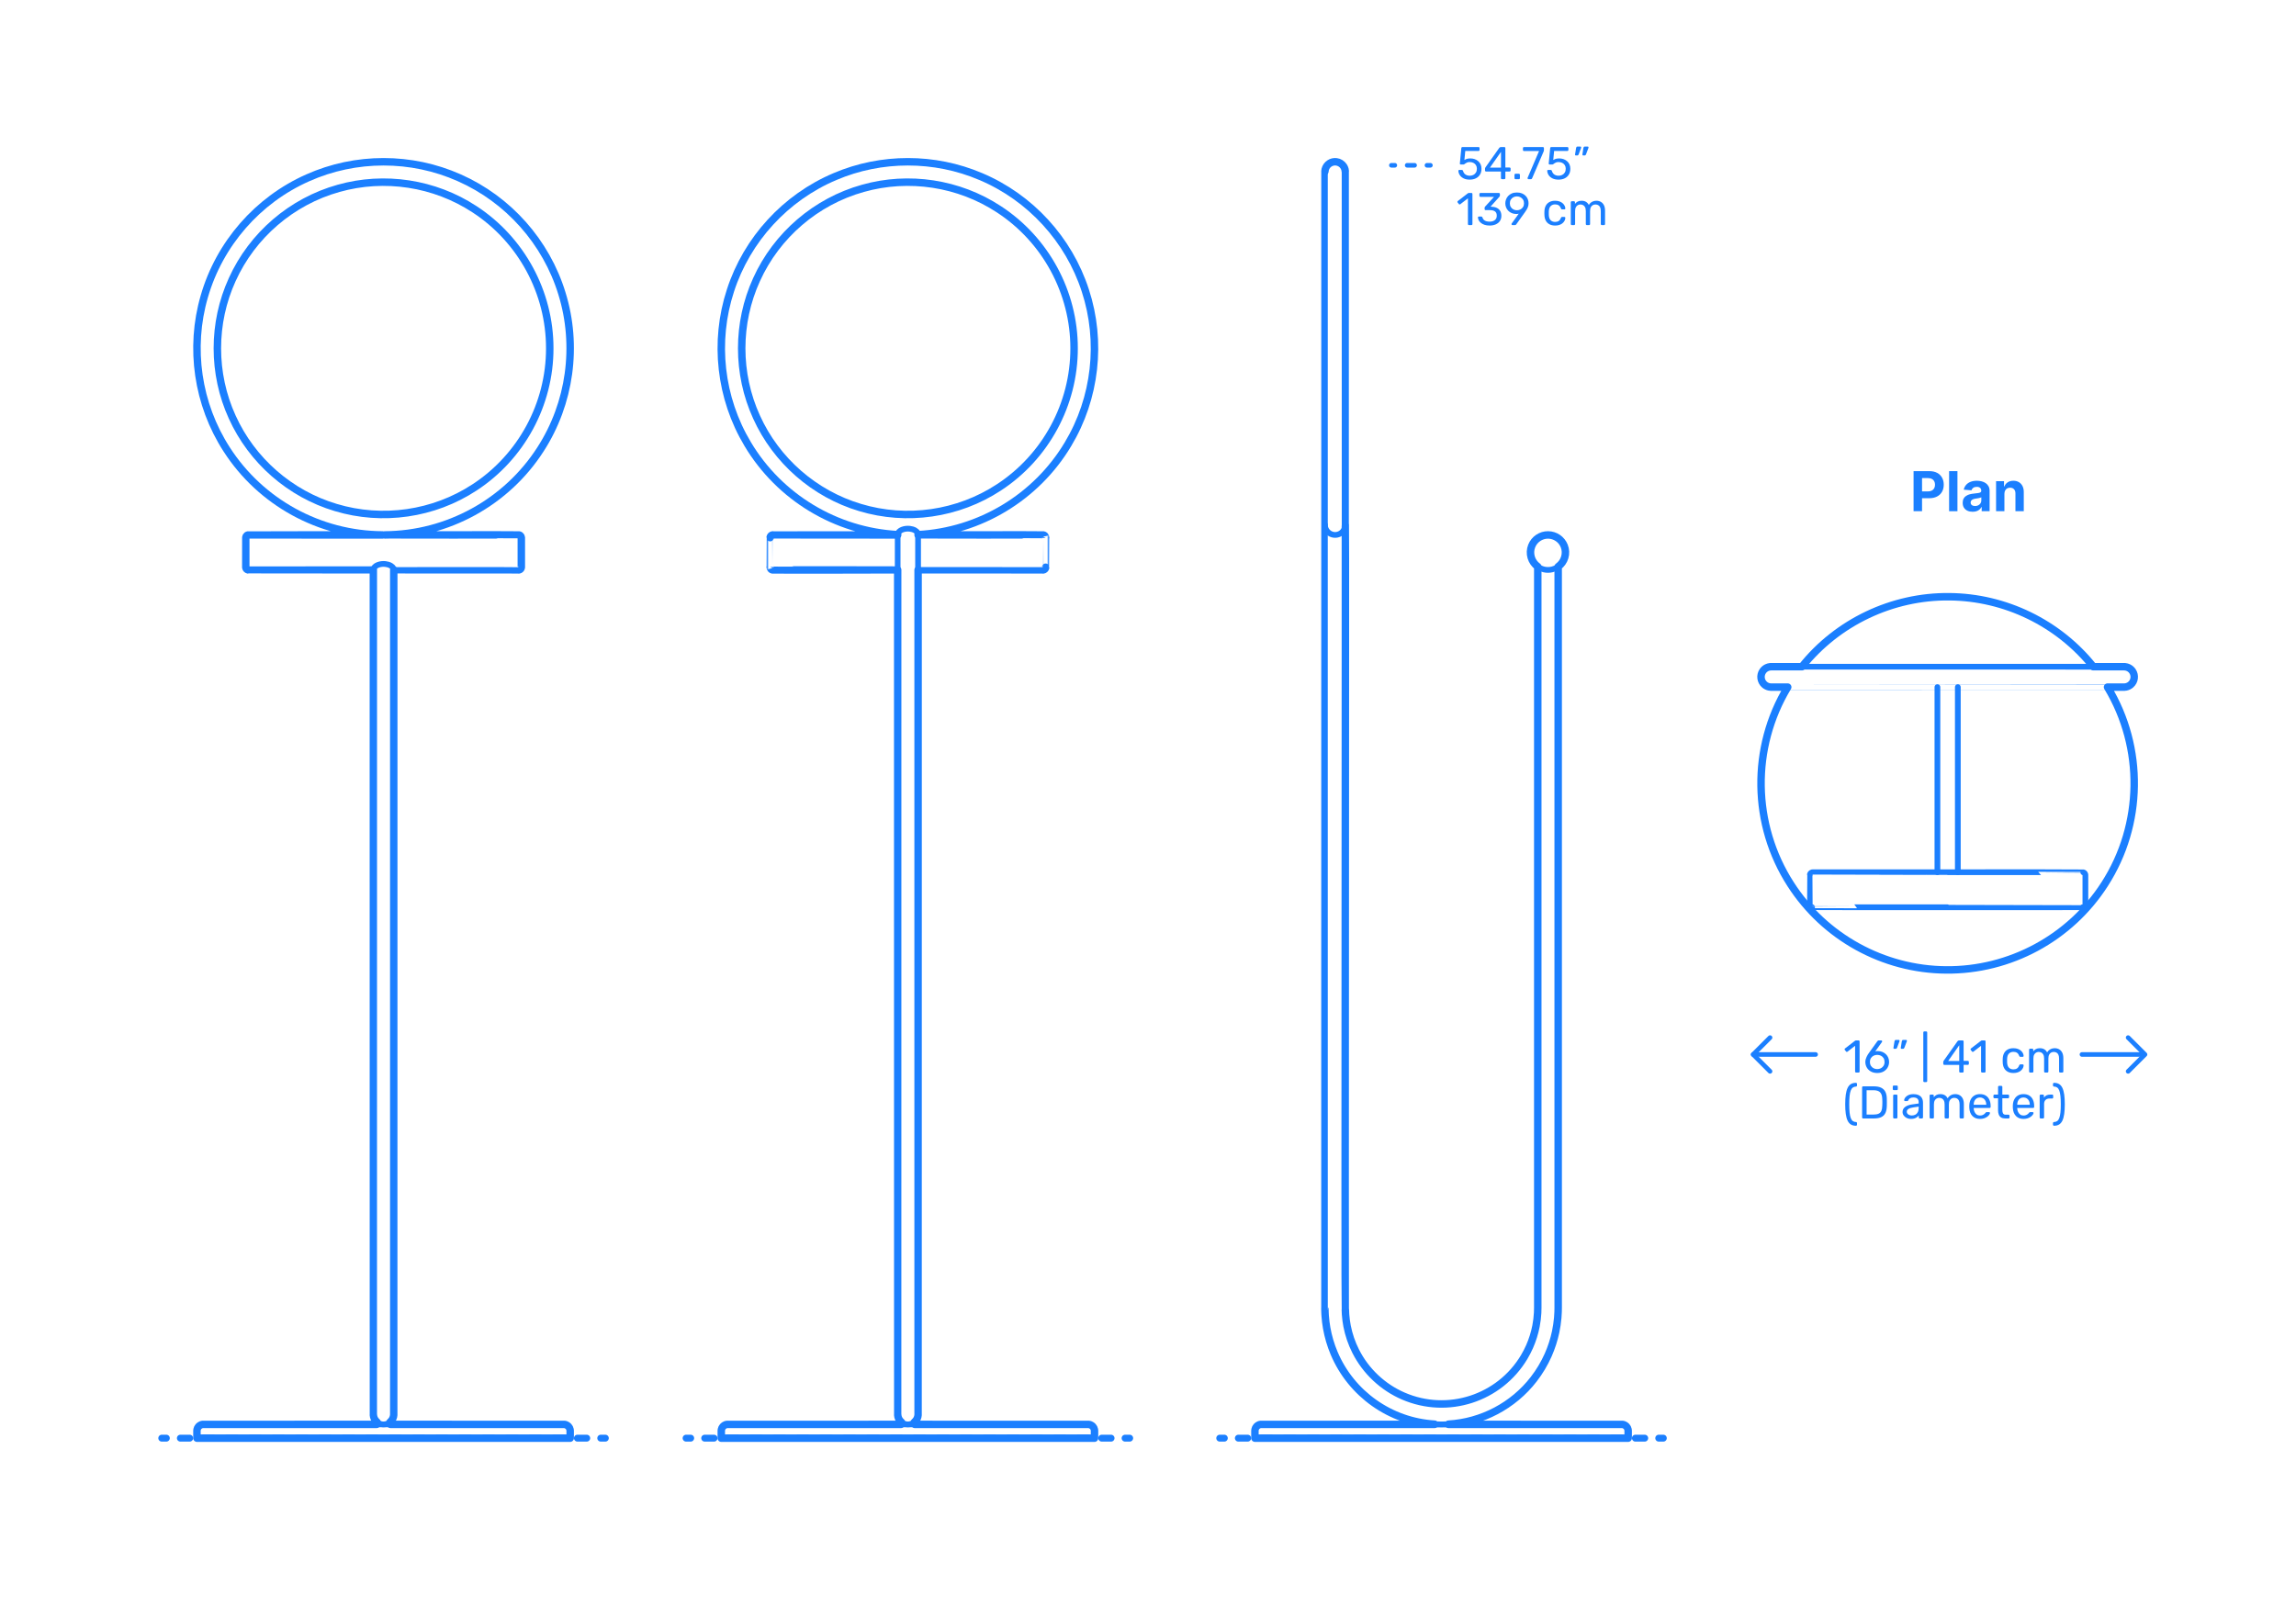 <?xml version="1.0" encoding="UTF-8"?>
<svg xmlns="http://www.w3.org/2000/svg" width="1000" height="700" version="1.1" viewBox="0 0 1000 700">
  <!-- Generator: Adobe Illustrator 29.8.1, SVG Export Plug-In . SVG Version: 2.1.1 Build 2)  -->
  <g id="FILL-BACKGROUND">
    <rect width="1000" height="700" fill="#fff"/>
  </g>
  <g id="N-DIMENSIONS">
    <g>
      <g>
        <g id="MTEXT">
          <g>
            <path d="M640.123,78.249c-1.053,0-1.943-.184-2.67-.55s-1.279-.843-1.66-1.43c-.379-.587-.582-1.207-.609-1.86-.014-.12.02-.213.1-.28.08-.066.181-.1.301-.1h1.08c.119,0,.227.027.32.08.092.053.166.167.219.34.134.494.351.897.65,1.21.3.313.646.54,1.039.68.394.14.804.21,1.23.21.573,0,1.097-.117,1.57-.35.473-.233.85-.58,1.13-1.04s.42-1.017.42-1.67c0-.6-.137-1.117-.41-1.55s-.646-.767-1.12-1c-.473-.233-1.003-.35-1.59-.35-.439,0-.8.053-1.08.16-.279.106-.517.233-.71.38-.193.147-.366.273-.52.38-.153.107-.323.16-.51.16h-1.04c-.12,0-.227-.043-.32-.13-.094-.087-.133-.19-.119-.31l.64-6.68c.013-.16.063-.283.149-.37.087-.086.203-.13.351-.13h6.979c.133,0,.243.043.33.13.086.087.13.197.13.33v.78c0,.146-.044.26-.13.34-.087.08-.197.12-.33.12h-5.76l-.38,3.94c.187-.12.485-.263.899-.43.413-.167.98-.25,1.7-.25.653,0,1.271.1,1.851.3.579.2,1.096.494,1.549.88s.807.857,1.061,1.41c.253.554.38,1.19.38,1.91,0,1.014-.224,1.874-.67,2.58-.446.707-1.054,1.243-1.819,1.61-.768.367-1.645.55-2.631.55Z" fill="#1b7fff"/>
            <path d="M654.184,78.049c-.134,0-.244-.043-.33-.13-.088-.087-.131-.197-.131-.33v-2.88h-6.479c-.134,0-.243-.043-.33-.13-.087-.086-.13-.196-.13-.33v-.8c0-.053.017-.136.05-.25.033-.113.09-.23.17-.35l6-8.46c.16-.227.407-.34.74-.34h1.44c.133,0,.242.043.33.13.086.087.129.197.129.33v8.46h1.801c.146,0,.263.043.35.13.087.087.13.197.13.33v.82c0,.133-.043.243-.13.33-.087.087-.197.13-.33.13h-1.82v2.88c0,.133-.043.243-.129.33-.088.087-.197.13-.33.13h-1ZM648.923,73.009h4.82v-6.86l-4.82,6.86Z" fill="#1b7fff"/>
            <path d="M660.082,78.049c-.133,0-.242-.043-.329-.13s-.13-.197-.13-.33v-1.44c0-.133.043-.243.13-.33.087-.086.196-.13.329-.13h1.441c.133,0,.242.043.329.13.087.087.13.197.13.33v1.44c0,.133-.043.243-.13.33s-.196.13-.329.13h-1.441Z" fill="#1b7fff"/>
            <path d="M665.703,78.049c-.121,0-.217-.043-.291-.13-.072-.087-.109-.19-.109-.31,0-.04.014-.1.04-.18l4.979-11.64h-6.56c-.134,0-.243-.043-.33-.13-.087-.086-.13-.196-.13-.33v-.8c0-.146.043-.263.13-.35.087-.086.196-.13.33-.13h8.2c.146,0,.263.043.35.13.087.087.131.204.131.35v.74c0,.173-.014.313-.041.42-.026.107-.066.227-.119.36l-4.94,11.5c-.04.107-.104.217-.19.33-.086.113-.209.17-.369.17h-1.08Z" fill="#1b7fff"/>
            <path d="M678.822,78.249c-1.053,0-1.943-.184-2.67-.55s-1.279-.843-1.66-1.43c-.38-.587-.583-1.207-.609-1.86-.014-.12.02-.213.1-.28.08-.066.18-.1.3-.1h1.08c.12,0,.227.027.32.08.093.053.167.167.22.34.133.494.35.897.65,1.21.3.313.646.54,1.039.68.394.14.804.21,1.23.21.573,0,1.097-.117,1.57-.35.473-.233.85-.58,1.13-1.04s.42-1.017.42-1.67c0-.6-.137-1.117-.41-1.55s-.646-.767-1.12-1c-.473-.233-1.003-.35-1.59-.35-.439,0-.8.053-1.08.16-.279.106-.517.233-.71.38-.193.147-.366.273-.521.38-.152.107-.322.16-.51.16h-1.039c-.121,0-.228-.043-.32-.13-.094-.087-.134-.19-.12-.31l.64-6.68c.014-.16.063-.283.15-.37.086-.086.203-.13.35-.13h6.98c.133,0,.243.043.33.13.086.087.13.197.13.33v.78c0,.146-.044.26-.13.34-.087.08-.197.12-.33.12h-5.76l-.381,3.94c.188-.12.486-.263.9-.43.413-.167.98-.25,1.7-.25.653,0,1.271.1,1.851.3.579.2,1.096.494,1.549.88s.807.857,1.061,1.41c.253.554.38,1.19.38,1.91,0,1.014-.224,1.874-.67,2.58-.446.707-1.054,1.243-1.819,1.61-.768.367-1.645.55-2.631.55Z" fill="#1b7fff"/>
            <path d="M686.322,67.709c-.107,0-.189-.04-.25-.12s-.084-.18-.07-.3l.461-2.86c.025-.16.082-.296.169-.41s.216-.17.39-.17h1.34c.094,0,.17.037.23.11s.09.15.09.23c0,.107-.027.213-.08.32l-1.039,2.74c-.055.133-.124.243-.211.33-.086.087-.217.13-.39.13h-.64ZM689.521,67.709c-.119,0-.207-.04-.26-.12s-.073-.18-.061-.3l.44-2.86c.026-.16.083-.296.171-.41.086-.113.223-.17.409-.17h1.32c.106,0,.19.037.25.11s.09.15.09.23c0,.107-.026.213-.08.32l-1.04,2.74c-.053.133-.123.243-.21.33-.087.087-.217.13-.39.13h-.641Z" fill="#1b7fff"/>
            <path d="M639.803,98.048c-.133,0-.243-.043-.33-.13-.086-.087-.129-.197-.129-.33v-11.2l-3.32,2.56c-.106.08-.22.114-.34.1-.12-.013-.22-.073-.3-.18l-.521-.66c-.08-.12-.109-.24-.09-.36.02-.12.084-.22.19-.3l4.359-3.36c.093-.067.181-.107.26-.12.08-.013.167-.02.261-.02h1.02c.133,0,.24.043.32.13.08.087.119.197.119.33v13.08c0,.133-.039.243-.119.33s-.188.13-.32.13h-1.061Z" fill="#1b7fff"/>
            <path d="M648.803,98.249c-.84,0-1.572-.104-2.199-.31s-1.154-.483-1.58-.83c-.428-.347-.75-.727-.971-1.14-.219-.413-.336-.84-.35-1.28,0-.12.04-.213.12-.28.08-.066.181-.1.3-.1h.98c.119,0,.227.027.32.08.093.054.172.167.239.34.134.48.363.853.69,1.12.326.267.707.45,1.14.55s.87.15,1.31.15c.92,0,1.667-.22,2.24-.66s.86-1.086.86-1.94c0-.867-.261-1.486-.78-1.86-.52-.373-1.24-.56-2.16-.56h-1.899c-.134,0-.243-.04-.33-.12s-.13-.193-.13-.34v-.54c0-.12.023-.223.07-.31.046-.086.096-.163.149-.23l3.88-4.24h-5.9c-.133,0-.242-.04-.33-.12-.086-.08-.129-.193-.129-.34v-.76c0-.146.043-.263.129-.35.088-.086.197-.13.33-.13h7.98c.146,0,.264.043.35.13.087.087.131.204.131.35v.72c0,.093-.023.177-.07.25s-.098.143-.15.21l-3.859,4.3.32.02c.879.027,1.649.187,2.31.48.659.293,1.173.73,1.54,1.31.366.58.55,1.31.55,2.19,0,.894-.22,1.657-.66,2.29s-1.047,1.117-1.819,1.45c-.773.333-1.647.5-2.621.5Z" fill="#1b7fff"/>
            <path d="M658.723,98.048c-.119,0-.217-.043-.289-.13-.074-.087-.11-.19-.11-.31,0-.066.011-.12.03-.16s.036-.073.05-.1l3.06-4.26c-.333.08-.693.12-1.08.12-.746-.013-1.413-.146-2-.4-.586-.253-1.086-.596-1.5-1.03-.413-.433-.727-.923-.939-1.47-.213-.546-.32-1.12-.32-1.72,0-.586.104-1.16.311-1.72.206-.56.52-1.066.939-1.52.42-.453.943-.816,1.57-1.09.627-.272,1.367-.41,2.22-.41.841,0,1.577.13,2.21.39.633.26,1.167.613,1.6,1.06.434.447.754.95.961,1.51.206.56.31,1.14.31,1.74,0,.547-.08,1.047-.239,1.5-.16.454-.351.86-.57,1.22-.221.36-.438.693-.65,1l-3.84,5.38c-.054.067-.127.15-.221.25-.093.1-.232.15-.42.15h-1.08ZM660.663,91.588c.56,0,1.077-.123,1.55-.37.474-.247.851-.593,1.131-1.04.279-.446.42-.983.42-1.61s-.141-1.163-.42-1.61c-.28-.447-.657-.793-1.131-1.04-.473-.247-.99-.37-1.55-.37-.547,0-1.054.124-1.521.37s-.84.593-1.119,1.04c-.28.447-.42.983-.42,1.61s.14,1.164.42,1.61c.279.447.652.793,1.119,1.04.467.247.974.37,1.521.37Z" fill="#1b7fff"/>
            <path d="M677.303,98.249c-.947,0-1.764-.184-2.45-.55s-1.217-.893-1.59-1.58c-.374-.687-.573-1.51-.601-2.47-.014-.2-.02-.467-.02-.8s.006-.6.02-.8c.027-.96.227-1.783.601-2.47.373-.687.903-1.213,1.59-1.58s1.503-.55,2.45-.55c.773,0,1.437.107,1.99.32.553.213,1.01.487,1.369.82.36.333.631.693.811,1.08s.276.753.29,1.1c.013.133-.026.24-.12.32s-.207.12-.34.12h-.96c-.134,0-.233-.03-.3-.09-.067-.06-.134-.163-.2-.31-.24-.653-.567-1.113-.979-1.38-.414-.267-.928-.4-1.541-.4-.8,0-1.449.247-1.949.74s-.771,1.287-.811,2.38c-.014.48-.014.947,0,1.4.04,1.107.311,1.903.811,2.39s1.149.73,1.949.73c.613,0,1.127-.133,1.541-.4.412-.267.739-.727.979-1.38.066-.146.133-.25.2-.31.066-.06.166-.09.3-.09h.96c.133,0,.246.04.34.12s.133.187.12.32c-.014.28-.073.567-.181.86-.106.293-.276.59-.51.89-.232.3-.523.567-.869.8-.348.233-.764.42-1.25.56-.487.14-1.037.21-1.65.21Z" fill="#1b7fff"/>
            <path d="M684.603,98.048c-.134,0-.243-.043-.33-.13s-.13-.197-.13-.33v-9.48c0-.133.043-.243.13-.33.087-.086.196-.13.33-.13h.899c.134,0,.244.043.33.13.087.087.131.197.131.33v.7c.307-.413.692-.743,1.159-.99.467-.247,1.026-.37,1.681-.37,1.506-.013,2.572.6,3.199,1.84.307-.56.754-1.007,1.34-1.34.587-.333,1.254-.5,2-.5.693,0,1.323.16,1.891.48.566.32,1.013.804,1.34,1.45.326.647.49,1.457.49,2.43v5.78c0,.133-.044.243-.131.33-.086.087-.196.13-.33.13h-.939c-.133,0-.244-.043-.33-.13-.087-.087-.13-.197-.13-.33v-5.6c0-.747-.106-1.333-.319-1.76-.215-.427-.5-.727-.861-.9-.359-.173-.753-.26-1.18-.26-.347,0-.699.087-1.06.26-.36.174-.657.474-.89.9-.234.427-.351,1.013-.351,1.76v5.6c0,.133-.044.243-.13.33-.087.087-.197.13-.33.13h-.939c-.134,0-.244-.043-.33-.13-.088-.087-.131-.197-.131-.33v-5.6c0-.747-.113-1.333-.34-1.76s-.52-.727-.88-.9c-.36-.173-.739-.26-1.14-.26-.348,0-.7.087-1.061.26-.359.174-.656.474-.889.9-.234.427-.351,1.007-.351,1.74v5.62c0,.133-.044.243-.13.33-.087.087-.197.13-.33.13h-.96Z" fill="#1b7fff"/>
          </g>
        </g>
        <g>
          <line x1="623" y1="72" x2="621.5" y2="72" fill="none" stroke="#1b7fff" stroke-linecap="round" stroke-linejoin="round" stroke-width="2"/>
          <line x1="616.115" y1="72" x2="610.192" y2="72" fill="none" stroke="#1b7fff" stroke-dasharray="3.231 5.385" stroke-linecap="round" stroke-linejoin="round" stroke-width="2"/>
          <line x1="607.5" y1="72" x2="606" y2="72" fill="none" stroke="#1b7fff" stroke-linecap="round" stroke-linejoin="round" stroke-width="2"/>
        </g>
      </g>
      <g id="MTEXT1" data-name="MTEXT">
        <g>
          <path d="M833.438,222.678v-17.455h6.887c1.323,0,2.451.251,3.384.754.932.503,1.643,1.199,2.135,2.088.491.889.737,1.914.737,3.073s-.25,2.182-.75,3.068-1.224,1.577-2.169,2.071c-.946.494-2.09.741-3.431.741h-4.39v-2.958h3.793c.71,0,1.297-.124,1.76-.371s.81-.591,1.04-1.031c.229-.44.345-.947.345-1.521,0-.58-.115-1.087-.345-1.521-.23-.435-.578-.772-1.044-1.014s-1.057-.362-1.773-.362h-2.488v14.438h-3.69Z" fill="#1b7fff"/>
          <path d="M852.547,205.224v17.455h-3.631v-17.455h3.631Z" fill="#1b7fff"/>
          <path d="M859.177,222.925c-.835,0-1.58-.146-2.233-.439s-1.169-.727-1.547-1.304-.566-1.297-.566-2.161c0-.727.134-1.338.4-1.833.268-.494.631-.892,1.091-1.193.461-.301.984-.529,1.572-.682.589-.153,1.206-.261,1.854-.324.761-.08,1.375-.155,1.841-.226.466-.071.804-.177,1.014-.319s.315-.352.315-.631v-.051c0-.54-.169-.958-.507-1.253s-.817-.443-1.437-.443c-.653,0-1.173.144-1.56.431-.386.287-.642.646-.767,1.078l-3.358-.273c.171-.795.506-1.484,1.006-2.067.5-.582,1.146-1.031,1.939-1.347.792-.315,1.711-.473,2.757-.473.728,0,1.425.085,2.092.255.668.17,1.262.435,1.781.793.521.358.931.817,1.231,1.376.302.56.452,1.229.452,2.007v8.83h-3.443v-1.815h-.103c-.21.409-.491.769-.844,1.078-.352.31-.775.551-1.27.725s-1.065.26-1.713.26ZM860.217,220.42c.533,0,1.005-.107,1.414-.32s.73-.501.964-.865c.232-.363.349-.775.349-1.236v-1.389c-.113.074-.269.141-.464.201-.196.06-.417.113-.661.162s-.488.091-.732.128-.466.07-.665.098c-.426.062-.798.162-1.116.298-.318.136-.565.319-.741.549-.177.23-.265.516-.265.857,0,.494.181.871.541,1.129.361.259.819.388,1.377.388Z" fill="#1b7fff"/>
          <path d="M873,215.11v7.568h-3.631v-13.091h3.461v2.31h.153c.289-.761.775-1.365,1.457-1.811.682-.446,1.509-.669,2.48-.669.909,0,1.701.199,2.378.597.676.397,1.201.964,1.576,1.7s.562,1.612.562,2.629v8.335h-3.631v-7.688c.006-.801-.198-1.428-.613-1.879s-.985-.677-1.713-.677c-.489,0-.919.105-1.291.315-.372.21-.662.516-.87.917-.207.4-.313.882-.319,1.444Z" fill="#1b7fff"/>
        </g>
      </g>
      <g>
        <g id="POLYLINE">
          <polyline points="926.886 451.976 934.234 459.324 926.886 466.671" fill="none" stroke="#1b7fff" stroke-linecap="round" stroke-linejoin="round" stroke-width="2"/>
        </g>
        <g id="POLYLINE1" data-name="POLYLINE">
          <polyline points="770.927 451.976 763.579 459.324 770.927 466.671" fill="none" stroke="#1b7fff" stroke-linecap="round" stroke-linejoin="round" stroke-width="2"/>
        </g>
        <g id="MTEXT2" data-name="MTEXT">
          <g>
            <path d="M808.432,467.193c-.134,0-.244-.043-.33-.13-.087-.087-.13-.197-.13-.33v-11.2l-3.319,2.56c-.107.08-.221.114-.341.1-.12-.013-.22-.073-.3-.18l-.52-.66c-.08-.12-.11-.24-.09-.36.02-.12.083-.22.189-.3l4.359-3.36c.094-.067.181-.107.26-.12.08-.013.167-.02.261-.02h1.02c.133,0,.24.043.32.13.08.087.12.197.12.33v13.08c0,.133-.04.243-.12.33s-.188.13-.32.13h-1.06Z" fill="#1b7fff"/>
            <path d="M817.632,467.394c-1.107,0-2.047-.223-2.82-.67-.773-.446-1.363-1.033-1.771-1.76-.406-.727-.609-1.517-.609-2.37,0-.4.05-.783.149-1.15.101-.367.227-.713.381-1.04.152-.327.306-.62.46-.88.152-.26.29-.47.409-.63l3.801-5.3c.066-.066.146-.15.239-.25.094-.1.233-.15.42-.15h1.061c.12,0,.217.043.29.13.073.087.109.19.109.31,0,.054-.007.104-.02.15-.014.047-.033.083-.06.11l-2.921,4.08c.16-.053.344-.09.551-.11.206-.02.402-.03.59-.03.733.013,1.399.147,2,.4.6.253,1.116.597,1.55,1.03.434.434.763.934.99,1.5.227.567.34,1.17.34,1.81,0,.84-.2,1.627-.6,2.36-.4.733-.983,1.327-1.75,1.78-.768.454-1.697.68-2.79.68ZM817.611,465.693c.561,0,1.08-.12,1.561-.36.479-.24.869-.59,1.17-1.05.3-.46.449-1.023.449-1.69,0-.68-.146-1.25-.439-1.71-.294-.46-.684-.807-1.17-1.04-.487-.233-1.01-.35-1.57-.35s-1.08.117-1.56.35c-.48.233-.87.58-1.17,1.04-.301.46-.45,1.03-.45,1.71,0,.667.149,1.23.45,1.69.3.46.689.81,1.17,1.05s1,.36,1.56.36Z" fill="#1b7fff"/>
            <path d="M824.991,456.854c-.107,0-.19-.04-.25-.12-.061-.08-.084-.18-.07-.3l.46-2.86c.026-.16.083-.296.17-.41s.217-.17.391-.17h1.34c.093,0,.17.037.229.11.061.073.09.15.09.23,0,.107-.026.213-.079.32l-1.04,2.74c-.054.133-.124.243-.21.33-.087.087-.218.13-.391.13h-.64ZM828.191,456.854c-.12,0-.207-.04-.261-.12-.053-.08-.073-.18-.06-.3l.439-2.86c.027-.16.084-.296.171-.41.086-.113.223-.17.409-.17h1.32c.106,0,.19.037.25.11.061.073.09.15.09.23,0,.107-.026.213-.08.32l-1.04,2.74c-.053.133-.123.243-.21.33-.087.087-.217.13-.39.13h-.64Z" fill="#1b7fff"/>
            <path d="M838.131,471.354c-.134,0-.243-.043-.33-.13-.087-.086-.13-.197-.13-.33v-21.16c0-.133.043-.243.13-.33.087-.086.196-.13.33-.13h.78c.133,0,.242.043.329.13.087.087.131.197.131.33v21.16c0,.133-.044.243-.131.33-.087.087-.196.13-.329.13h-.78Z" fill="#1b7fff"/>
            <path d="M853.771,467.193c-.134,0-.244-.043-.33-.13-.087-.087-.13-.197-.13-.33v-2.88h-6.48c-.133,0-.243-.043-.33-.13-.087-.086-.13-.196-.13-.33v-.8c0-.053.017-.136.05-.25.033-.113.09-.23.17-.35l6-8.46c.16-.227.407-.34.74-.34h1.44c.133,0,.243.043.329.13.087.087.13.197.13.33v8.46h1.8c.147,0,.264.043.351.13.087.087.13.197.13.33v.82c0,.133-.043.243-.13.33-.087.087-.197.13-.33.13h-1.82v2.88c0,.133-.043.243-.13.33-.086.087-.196.13-.329.13h-1ZM848.51,462.153h4.82v-6.86l-4.82,6.86Z" fill="#1b7fff"/>
            <path d="M863.29,467.193c-.134,0-.244-.043-.33-.13-.087-.087-.13-.197-.13-.33v-11.2l-3.32,2.56c-.106.08-.22.114-.34.1-.12-.013-.22-.073-.3-.18l-.521-.66c-.08-.12-.109-.24-.09-.36.02-.12.083-.22.19-.3l4.359-3.36c.094-.067.181-.107.26-.12.08-.013.167-.02.261-.02h1.02c.133,0,.24.043.32.13.08.087.12.197.12.33v13.08c0,.133-.04.243-.12.33s-.188.13-.32.13h-1.06Z" fill="#1b7fff"/>
            <path d="M876.91,467.394c-.947,0-1.764-.184-2.45-.55-.688-.367-1.217-.893-1.59-1.58-.374-.687-.574-1.51-.601-2.47-.014-.2-.02-.467-.02-.8s.006-.6.02-.8c.026-.96.227-1.783.601-2.47.373-.687.902-1.213,1.59-1.58.687-.367,1.503-.55,2.45-.55.772,0,1.437.107,1.989.32.554.213,1.011.487,1.37.82.36.333.63.693.811,1.08.18.387.276.753.29,1.1.013.133-.027.24-.12.32-.094.08-.207.12-.34.12h-.96c-.134,0-.234-.03-.301-.09s-.133-.163-.199-.31c-.24-.653-.567-1.113-.98-1.38-.413-.267-.927-.4-1.54-.4-.8,0-1.45.247-1.95.74s-.77,1.287-.81,2.38c-.014.48-.014.947,0,1.4.04,1.107.31,1.903.81,2.39s1.15.73,1.95.73c.613,0,1.127-.133,1.54-.4s.74-.727.98-1.38c.066-.146.133-.25.199-.31.066-.06.167-.09.301-.09h.96c.133,0,.246.04.34.12.093.08.133.187.12.32-.014.28-.074.567-.181.86-.106.293-.276.59-.51.89-.233.3-.523.567-.87.8s-.764.42-1.25.56c-.486.14-1.037.21-1.649.21Z" fill="#1b7fff"/>
            <path d="M884.209,467.193c-.133,0-.243-.043-.33-.13s-.13-.197-.13-.33v-9.48c0-.133.043-.243.13-.33.087-.086.197-.13.33-.13h.9c.133,0,.243.043.33.13.086.087.13.197.13.33v.7c.307-.413.693-.743,1.16-.99.467-.247,1.026-.37,1.68-.37,1.507-.013,2.573.6,3.2,1.84.307-.56.753-1.007,1.34-1.34.587-.333,1.253-.5,2-.5.693,0,1.323.16,1.89.48.567.32,1.014.804,1.341,1.45.326.647.489,1.457.489,2.43v5.78c0,.133-.043.243-.13.33s-.196.13-.33.13h-.939c-.134,0-.244-.043-.33-.13-.087-.087-.13-.197-.13-.33v-5.6c0-.747-.107-1.333-.32-1.76-.214-.427-.5-.727-.86-.9-.359-.173-.753-.26-1.18-.26-.347,0-.7.087-1.06.26-.36.174-.657.474-.891.9s-.35,1.013-.35,1.76v5.6c0,.133-.044.243-.13.33-.087.087-.197.13-.33.13h-.94c-.133,0-.243-.043-.33-.13s-.13-.197-.13-.33v-5.6c0-.747-.113-1.333-.34-1.76s-.52-.727-.88-.9c-.36-.173-.74-.26-1.14-.26-.348,0-.7.087-1.061.26-.359.174-.656.474-.89.9s-.351,1.007-.351,1.74v5.62c0,.133-.043.243-.13.33s-.196.13-.33.13h-.96Z" fill="#1b7fff"/>
            <path d="M808.341,490.373c-.866,0-1.6-.184-2.199-.55s-1.08-.93-1.439-1.69c-.36-.76-.624-1.73-.79-2.91-.167-1.18-.25-2.583-.25-4.21s.083-3.03.25-4.21c.166-1.18.43-2.15.79-2.91.359-.76.84-1.32,1.439-1.68s1.333-.54,2.199-.54c.12,0,.227.047.32.14.093.093.14.2.14.32v.7c0,.12-.043.227-.13.319-.087.093-.177.14-.27.14-.561.013-1.03.157-1.41.43-.38.273-.687.71-.92,1.31-.233.6-.399,1.39-.5,2.37-.1.98-.149,2.184-.149,3.61s.05,2.63.149,3.61c.101.98.267,1.773.5,2.38s.54,1.046.92,1.32.85.417,1.41.43c.093,0,.183.046.27.14.087.093.13.2.13.32v.7c0,.12-.047.227-.14.32-.094.093-.2.14-.32.14Z" fill="#1b7fff"/>
            <path d="M811.481,487.193c-.147,0-.261-.043-.341-.13s-.119-.197-.119-.33v-13.06c0-.146.039-.263.119-.35.08-.086.193-.13.341-.13h4.54c1.373,0,2.479.207,3.319.62s1.453,1.023,1.84,1.83.587,1.797.601,2.97c.013.6.02,1.127.02,1.58s-.007.974-.02,1.56c-.027,1.227-.23,2.243-.61,3.05-.38.807-.979,1.407-1.8,1.8s-1.903.59-3.25.59h-4.64ZM812.981,485.493h3.04c.92,0,1.652-.126,2.199-.38.547-.253.943-.66,1.19-1.22.246-.56.376-1.3.39-2.22.026-.4.04-.75.04-1.05v-.9c0-.3-.014-.643-.04-1.03-.026-1.293-.333-2.25-.92-2.87s-1.573-.93-2.96-.93h-2.939v10.6Z" fill="#1b7fff"/>
            <path d="M824.841,474.853c-.133,0-.243-.043-.329-.13-.087-.086-.131-.196-.131-.33v-1.08c0-.133.044-.243.131-.33.086-.086.196-.13.329-.13h1.261c.133,0,.243.043.33.13.086.087.13.196.13.33v1.08c0,.133-.044.243-.13.33-.087.087-.197.13-.33.13h-1.261ZM825.001,487.193c-.133,0-.243-.043-.33-.13s-.13-.197-.13-.33v-9.48c0-.133.043-.243.13-.33.087-.086.197-.13.33-.13h.96c.134,0,.24.043.32.13.08.087.12.197.12.33v9.48c0,.133-.04.243-.12.33s-.187.13-.32.13h-.96Z" fill="#1b7fff"/>
            <path d="M832.28,487.393c-.667,0-1.273-.134-1.819-.4-.547-.267-.987-.626-1.32-1.08s-.5-.967-.5-1.54c0-.92.373-1.653,1.12-2.2.746-.546,1.72-.907,2.92-1.08l2.979-.42v-.58c0-.64-.183-1.14-.55-1.5-.366-.36-.963-.54-1.79-.54-.6,0-1.083.12-1.449.36-.367.24-.624.547-.771.92-.08.2-.22.3-.42.3h-.9c-.146,0-.257-.043-.33-.13-.073-.086-.109-.19-.109-.31,0-.2.076-.447.229-.74.153-.293.391-.58.71-.86.32-.28.73-.517,1.23-.71.5-.193,1.11-.29,1.83-.29.8,0,1.473.104,2.02.31.547.207.977.483,1.29.83s.54.74.681,1.18c.14.44.21.887.21,1.34v6.48c0,.133-.044.243-.131.33-.086.087-.196.13-.329.13h-.921c-.146,0-.26-.043-.34-.13s-.12-.197-.12-.33v-.86c-.173.24-.406.477-.699.71-.294.233-.66.427-1.101.58-.439.153-.979.23-1.62.23ZM832.7,485.893c.547,0,1.047-.117,1.5-.35s.811-.597,1.07-1.09c.26-.493.39-1.113.39-1.86v-.56l-2.319.34c-.947.133-1.66.357-2.141.67-.479.313-.72.71-.72,1.19,0,.374.11.684.33.93s.5.43.84.55.69.18,1.05.18Z" fill="#1b7fff"/>
            <path d="M840.881,487.193c-.134,0-.243-.043-.33-.13s-.13-.197-.13-.33v-9.48c0-.133.043-.243.13-.33.087-.086.196-.13.33-.13h.899c.134,0,.243.043.33.13.087.087.13.197.13.33v.7c.307-.413.693-.743,1.16-.99.467-.247,1.026-.37,1.681-.37,1.506-.013,2.572.6,3.199,1.84.307-.56.754-1.007,1.341-1.34.586-.333,1.253-.5,2-.5.692,0,1.322.16,1.89.48.566.32,1.013.804,1.34,1.45.326.647.489,1.457.489,2.43v5.78c0,.133-.043.243-.13.33s-.196.13-.329.13h-.94c-.133,0-.243-.043-.33-.13s-.13-.197-.13-.33v-5.6c0-.747-.106-1.333-.319-1.76-.214-.427-.5-.727-.86-.9-.36-.173-.754-.26-1.18-.26-.348,0-.7.087-1.061.26-.36.174-.657.474-.89.9-.233.427-.351,1.013-.351,1.76v5.6c0,.133-.043.243-.13.33s-.196.13-.33.13h-.939c-.134,0-.244-.043-.33-.13-.087-.087-.13-.197-.13-.33v-5.6c0-.747-.113-1.333-.34-1.76-.228-.427-.521-.727-.881-.9-.359-.173-.739-.26-1.14-.26-.347,0-.7.087-1.06.26-.36.174-.657.474-.891.9s-.35,1.007-.35,1.74v5.62c0,.133-.044.243-.13.33-.087.087-.197.13-.33.13h-.96Z" fill="#1b7fff"/>
            <path d="M862.34,487.393c-1.373,0-2.467-.423-3.28-1.27s-1.26-2.003-1.34-3.47c-.014-.173-.02-.396-.02-.67s.006-.497.02-.67c.054-.947.273-1.777.66-2.49.387-.713.917-1.263,1.59-1.65.674-.387,1.463-.58,2.37-.58,1.014,0,1.863.213,2.55.64s1.21,1.033,1.57,1.82c.36.787.54,1.707.54,2.76v.34c0,.147-.044.26-.13.34-.087.08-.197.12-.33.12h-6.92v.18c.026.547.146,1.057.359,1.53.214.474.521.857.921,1.15.399.293.88.44,1.439.44.48,0,.88-.073,1.2-.22.32-.146.58-.31.78-.49.199-.18.333-.316.399-.41.12-.173.213-.277.28-.31.066-.033.173-.05.32-.05h.96c.133,0,.243.037.33.11.086.073.123.177.109.31-.014.2-.12.443-.319.73-.2.287-.487.57-.86.85-.373.28-.827.51-1.36.69-.533.18-1.146.27-1.84.27ZM859.62,481.233h5.479v-.06c0-.6-.109-1.133-.33-1.6-.22-.466-.536-.836-.949-1.11-.414-.273-.907-.41-1.48-.41s-1.063.137-1.47.41c-.407.273-.717.644-.93,1.11-.214.467-.32,1-.32,1.6v.06Z" fill="#1b7fff"/>
            <path d="M873.4,487.193c-.747,0-1.354-.143-1.82-.43-.467-.287-.807-.693-1.02-1.22-.214-.527-.32-1.15-.32-1.87v-5.28h-1.561c-.133,0-.243-.043-.329-.13-.087-.086-.131-.196-.131-.33v-.68c0-.133.044-.243.131-.33.086-.086.196-.13.329-.13h1.561v-3.34c0-.133.043-.243.13-.329.087-.087.196-.13.33-.13h.939c.134,0,.243.043.33.13.087.086.131.196.131.329v3.34h2.479c.133,0,.243.043.33.13.087.087.13.197.13.33v.68c0,.133-.043.243-.13.33-.087.087-.197.13-.33.13h-2.479v5.14c0,.627.106,1.12.319,1.48.213.36.594.54,1.141.54h1.22c.133,0,.243.043.33.13.086.086.13.197.13.33v.72c0,.133-.044.243-.13.33-.087.087-.197.13-.33.13h-1.38Z" fill="#1b7fff"/>
            <path d="M881.3,487.393c-1.373,0-2.467-.423-3.28-1.27s-1.26-2.003-1.34-3.47c-.014-.173-.02-.396-.02-.67s.006-.497.02-.67c.054-.947.273-1.777.66-2.49.387-.713.917-1.263,1.59-1.65.674-.387,1.463-.58,2.37-.58,1.014,0,1.863.213,2.55.64s1.21,1.033,1.57,1.82c.36.787.54,1.707.54,2.76v.34c0,.147-.044.26-.13.34-.087.08-.197.12-.33.12h-6.92v.18c.026.547.146,1.057.359,1.53.214.474.521.857.921,1.15.399.293.88.44,1.439.44.48,0,.88-.073,1.2-.22.32-.146.58-.31.78-.49.199-.18.333-.316.399-.41.12-.173.213-.277.28-.31.066-.033.173-.05.32-.05h.96c.133,0,.243.037.33.11.086.073.123.177.109.31-.014.2-.12.443-.319.73-.2.287-.487.57-.86.85-.373.28-.827.51-1.36.69-.533.18-1.146.27-1.84.27ZM878.58,481.233h5.479v-.06c0-.6-.109-1.133-.33-1.6-.22-.466-.536-.836-.949-1.11-.414-.273-.907-.41-1.48-.41s-1.063.137-1.47.41c-.407.273-.717.644-.93,1.11-.214.467-.32,1-.32,1.6v.06Z" fill="#1b7fff"/>
            <path d="M888.819,487.193c-.133,0-.243-.043-.33-.13s-.13-.197-.13-.33v-9.46c0-.133.043-.247.13-.34s.197-.14.33-.14h.92c.134,0,.247.047.341.14.093.093.14.207.14.34v.88c.267-.453.633-.793,1.1-1.02.467-.227,1.027-.34,1.681-.34h.8c.133,0,.24.043.32.13.079.087.119.197.119.33v.82c0,.134-.04.24-.119.32-.08.08-.188.12-.32.12h-1.2c-.72,0-1.287.21-1.7.63-.413.42-.62.99-.62,1.71v5.88c0,.133-.047.243-.14.33-.094.087-.207.13-.34.13h-.98Z" fill="#1b7fff"/>
            <path d="M894.62,490.373c-.12,0-.228-.047-.32-.14-.094-.093-.14-.2-.14-.32v-.7c0-.12.043-.227.13-.32.087-.094.183-.14.29-.14.56-.014,1.03-.157,1.41-.43s.683-.713.91-1.32c.227-.606.393-1.4.5-2.38.106-.98.159-2.183.159-3.61s-.053-2.63-.159-3.61c-.107-.98-.273-1.77-.5-2.37-.228-.6-.53-1.037-.91-1.31-.38-.273-.851-.417-1.41-.43-.107,0-.203-.047-.29-.14-.087-.093-.13-.2-.13-.319v-.7c0-.12.046-.227.14-.32.093-.093.2-.14.32-.14.866,0,1.6.18,2.2.54.6.36,1.08.92,1.439,1.68.36.76.623,1.73.79,2.91.167,1.18.25,2.583.25,4.21s-.083,3.03-.25,4.21c-.167,1.18-.43,2.15-.79,2.91-.359.76-.84,1.323-1.439,1.69-.601.367-1.334.55-2.2.55Z" fill="#1b7fff"/>
          </g>
        </g>
        <g id="POLYLINE2" data-name="POLYLINE">
          <line x1="933.234" y1="459.324" x2="906.773" y2="459.324" fill="none" stroke="#1b7fff" stroke-linecap="round" stroke-linejoin="round" stroke-width="2"/>
        </g>
        <g id="POLYLINE3" data-name="POLYLINE">
          <line x1="790.773" y1="459.324" x2="763.579" y2="459.324" fill="none" stroke="#1b7fff" stroke-linecap="round" stroke-linejoin="round" stroke-width="2"/>
        </g>
      </g>
    </g>
  </g>
  <g id="_x32_D_x24_AG-DIAGRAM">
    <g id="POLYLINE4" data-name="POLYLINE">
      <g>
        <line x1="531.247" y1="626.452" x2="533.247" y2="626.452" fill="none" stroke="#1b7fff" stroke-linecap="round" stroke-linejoin="round" stroke-width="3"/>
        <line x1="539.35" y1="626.452" x2="719.396" y2="626.452" fill="none" stroke="#1b7fff" stroke-dasharray="4.069 6.103" stroke-linecap="round" stroke-linejoin="round" stroke-width="3"/>
        <line x1="722.447" y1="626.452" x2="724.447" y2="626.452" fill="none" stroke="#1b7fff" stroke-linecap="round" stroke-linejoin="round" stroke-width="3"/>
      </g>
    </g>
    <g id="POLYLINE5" data-name="POLYLINE">
      <g>
        <line x1="298.82" y1="626.452" x2="300.82" y2="626.452" fill="none" stroke="#1b7fff" stroke-linecap="round" stroke-linejoin="round" stroke-width="3"/>
        <line x1="306.923" y1="626.452" x2="486.969" y2="626.452" fill="none" stroke="#1b7fff" stroke-dasharray="4.069 6.103" stroke-linecap="round" stroke-linejoin="round" stroke-width="3"/>
        <line x1="490.021" y1="626.452" x2="492.021" y2="626.452" fill="none" stroke="#1b7fff" stroke-linecap="round" stroke-linejoin="round" stroke-width="3"/>
      </g>
    </g>
    <g id="POLYLINE6" data-name="POLYLINE">
      <g>
        <line x1="70.451" y1="626.452" x2="72.451" y2="626.452" fill="none" stroke="#1b7fff" stroke-linecap="round" stroke-linejoin="round" stroke-width="3"/>
        <line x1="78.554" y1="626.452" x2="258.6" y2="626.452" fill="none" stroke="#1b7fff" stroke-dasharray="4.069 6.103" stroke-linecap="round" stroke-linejoin="round" stroke-width="3"/>
        <line x1="261.651" y1="626.452" x2="263.651" y2="626.452" fill="none" stroke="#1b7fff" stroke-linecap="round" stroke-linejoin="round" stroke-width="3"/>
      </g>
    </g>
  </g>
  <g id="_x32_D_x24_AG-FURNITURE">
    <g id="POLYLINE7" data-name="POLYLINE">
      <path d="M929.549,294.857c0,.801-.221,1.602-.634,2.288-.402.671-.984,1.232-1.67,1.608-.652.359-1.396.55-2.141.55.013.005-153.763-.002-153.769-.001-.166-.004-.34-.017-.505-.04-.612-.084-1.208-.297-1.733-.622-.729-.449-1.323-1.115-1.686-1.891-.342-.725-.482-1.544-.399-2.341.088-.875.443-1.721,1.008-2.396.543-.653,1.277-1.144,2.088-1.396.413-.129.845-.198,1.277-.202.295.006,153.689-.013,153.967.007.275.015.553.057.82.123.576.142,1.124.402,1.599.758,1.107.821,1.788,2.178,1.779,3.557Z" fill="none" stroke="#1b7fff" stroke-linecap="round" stroke-linejoin="round" stroke-width="2.5"/>
    </g>
    <g id="POLYLINE8" data-name="POLYLINE">
      <path d="M907.069,395.187c.273,0,.545-.096.756-.268.201-.163.347-.392.409-.643.023-.094.035-.191.035-.288,0-.04.001-12.843,0-12.88-.003-.079-.013-.158-.031-.234-.099-.432-.449-.788-.88-.891.019-.144-117.801.03-117.888-.035-.097,0-.195.012-.289.035-.316.077-.597.289-.756.574-.065.116-.112.242-.136.373-.009.054-.017.11-.019.165-.023.047.014,12.842-.001,12.894.002.03,0,.064.004.094.02.261.129.515.305.709.172.191.407.325.659.374-.037.104,117.779-.028,117.833.023Z" fill="none" stroke="#1b7fff" stroke-linecap="round" stroke-linejoin="round" stroke-width="2.5"/>
    </g>
    <g id="POLYLINE9" data-name="POLYLINE">
      <path d="M778.627,299.302c-15.946,26.45-15.456,59.873,1.258,85.843,14.739,23.005,40.359,37.141,67.678,37.345,27.827.274,54.077-13.914,69.091-37.345,16.712-25.964,17.204-59.397,1.258-85.842" fill="none" stroke="#1b7fff" stroke-linecap="round" stroke-linejoin="round" stroke-width="2.5"/>
    </g>
    <g id="POLYLINE10" data-name="POLYLINE">
      <path d="M911.718,290.412c-15.174-19.01-38.422-30.302-62.743-30.477-24.818-.253-48.673,11.08-64.156,30.477" fill="none" stroke="#1b7fff" stroke-linecap="round" stroke-linejoin="round" stroke-width="2.5"/>
    </g>
    <g id="POLYLINE11" data-name="POLYLINE">
      <line x1="852.714" y1="299.302" x2="852.714" y2="379.947" fill="none" stroke="#1b7fff" stroke-linecap="round" stroke-linejoin="round" stroke-width="2.5"/>
    </g>
    <g id="POLYLINE12" data-name="POLYLINE">
      <line x1="843.824" y1="379.947" x2="843.824" y2="299.302" fill="none" stroke="#1b7fff" stroke-linecap="round" stroke-linejoin="round" stroke-width="2.5"/>
    </g>
    <g id="POLYLINE13" data-name="POLYLINE">
      <path d="M390.975,233.011s-54.371.002-54.376,0c-.061.001-.125.007-.185.018-.224.039-.437.144-.605.298-.184.168-.313.394-.363.638-.015.074-.024.151-.025.226-.004-.005.002,12.857,0,12.861-.001.332.143.661.389.884.168.154.381.259.605.298.189.102,54.353-.036,54.561.018" fill="none" stroke="#1b7fff" stroke-linecap="round" stroke-linejoin="round" stroke-width="2.5"/>
    </g>
    <g id="POLYLINE14" data-name="POLYLINE">
      <path d="M399.865,248.251s54.371-.002,54.376,0c.061-.001.125-.007.185-.018.224-.039.437-.144.605-.298.184-.168.313-.394.363-.638.015-.074.024-.151.025-.226.004.005-.002-12.857,0-12.861.001-.332-.143-.661-.389-.884-.168-.154-.381-.259-.605-.298-.189-.102-54.353.036-54.561-.018" fill="none" stroke="#1b7fff" stroke-linecap="round" stroke-linejoin="round" stroke-width="2.5"/>
    </g>
    <g id="POLYLINE15" data-name="POLYLINE">
      <path d="M399.865,232.89c26.865-1.438,51.503-16.307,65.293-39.408,12.049-20.055,14.826-44.708,7.54-66.941-7.216-22.255-23.988-40.536-45.542-49.638-20.148-8.587-43.324-8.588-63.472,0-21.553,9.101-38.326,27.382-45.542,49.638-7.286,22.233-4.509,46.886,7.54,66.941,13.79,23.1,38.428,37.971,65.293,39.408" fill="none" stroke="#1b7fff" stroke-linecap="round" stroke-linejoin="round" stroke-width="2.5"/>
    </g>
    <g id="POLYLINE16" data-name="POLYLINE">
      <path d="M390.975,232.89c0-.282.081-.565.219-.811.096-.174.22-.334.358-.478.385-.396.877-.68,1.388-.882,1.039-.404,2.183-.518,3.289-.401.812.091,1.625.309,2.334.722.471.274.909.661,1.145,1.16.079.171.132.355.15.543.008.562.017,383.025,0,383.512-.027.492-.138.982-.326,1.439-.387.949-1.115,1.755-2.021,2.235-.895.479-1.956.638-2.952.439-1.01-.198-1.944-.758-2.59-1.559-.477-.588-.801-1.298-.929-2.044-.203-.19.01-383.478-.065-383.875Z" fill="none" stroke="#1b7fff" stroke-linecap="round" stroke-linejoin="round" stroke-width="2.5"/>
    </g>
    <g id="POLYLINE17" data-name="POLYLINE">
      <path d="M577.047,228.566c.012,1.132-.024,341.173.012,342.211.027,1.121.091,2.326.193,3.44.195,2.153.534,4.342,1.003,6.452.901,4.057,2.313,8.029,4.175,11.744,6.977,13.984,20.246,24.082,35.582,27.079,20.972,4.153,42.396-5.355,53.388-23.691,3.322-5.529,5.581-11.713,6.602-18.082.243-1.519.428-3.12.53-4.656.042-.711.091-1.57.102-2.283.365-1.27-.237-322.658.013-323.959" fill="none" stroke="#1b7fff" stroke-linecap="round" stroke-linejoin="round" stroke-width="2.5"/>
    </g>
    <g id="POLYLINE18" data-name="POLYLINE">
      <path d="M585.937,228.566c.01.934-.02,341.157.01,342.014.02.761.058,1.605.119,2.361.127,1.604.352,3.245.663,4.824.728,3.691,1.963,7.302,3.649,10.665,4.548,9.137,12.541,16.459,22.041,20.19,19.055,7.546,40.812.175,51.359-17.395,1.967-3.276,3.491-6.843,4.497-10.529.161-.607.35-1.34.484-1.955.169-.774.342-1.65.466-2.434.251-1.569.42-3.199.49-4.786.01-.412.041-.991.039-1.404.185-.664-.128-322.661.003-323.296" fill="none" stroke="#1b7fff" stroke-linecap="round" stroke-linejoin="round" stroke-width="2.5"/>
    </g>
    <g id="POLYLINE19" data-name="POLYLINE">
      <path d="M581.492,70.451c.801,0,1.602.221,2.288.634.671.402,1.232.984,1.608,1.67.359.652.55,1.396.55,2.141.005-.013-.002,153.763-.001,153.769-.004.166-.017.34-.04.505-.084.612-.297,1.208-.622,1.733-.449.729-1.115,1.323-1.891,1.686-.725.342-1.544.482-2.341.399-.875-.088-1.721-.443-2.396-1.008-.653-.543-1.144-1.277-1.396-2.088-.129-.413-.198-.845-.202-1.277.006-.295-.013-153.689.007-153.967.015-.275.057-.553.123-.82.142-.576.402-1.124.758-1.599.821-1.107,2.178-1.788,3.557-1.779Z" fill="none" stroke="#1b7fff" stroke-linecap="round" stroke-linejoin="round" stroke-width="2.5"/>
    </g>
    <g id="POLYLINE20" data-name="POLYLINE">
      <path d="M681.822,240.631c.009-3.469-2.384-6.544-5.749-7.387-4.791-1.204-9.439,2.38-9.49,7.321-.034,4.996,4.645,8.67,9.49,7.453,3.366-.843,5.759-3.917,5.749-7.387Z" fill="none" stroke="#1b7fff" stroke-linecap="round" stroke-linejoin="round" stroke-width="2.5"/>
    </g>
    <g id="POLYLINE21" data-name="POLYLINE">
      <path d="M624.813,620.362c0,.022-.001.068-.001.091" fill="none" stroke="#1b7fff" stroke-linecap="round" stroke-linejoin="round" stroke-width="2.5"/>
    </g>
    <g id="POLYLINE22" data-name="POLYLINE">
      <path d="M630.882,620.452c0-.022,0-.068-.001-.091" fill="none" stroke="#1b7fff" stroke-linecap="round" stroke-linejoin="round" stroke-width="2.5"/>
    </g>
    <g id="POLYLINE23" data-name="POLYLINE">
      <path d="M709.127,623.252c.004-1.315-.935-2.475-2.224-2.74-.142-.029-.287-.049-.431-.056-.195-.011-156.954,0-157.154-.003-.256.004-.516.045-.761.119-.509.153-.973.456-1.318.86-.293.342-.503.758-.602,1.197-.026.124-.051.255-.06.382-.004.077-.012.164-.01.241,0,0,0,3.2,0,3.2h162.56v-3.2Z" fill="none" stroke="#1b7fff" stroke-linecap="round" stroke-linejoin="round" stroke-width="2.5"/>
    </g>
    <g id="POLYLINE24" data-name="POLYLINE">
      <path d="M392.568,619.416c-.12.331-.182.684-.182,1.036" fill="none" stroke="#1b7fff" stroke-linecap="round" stroke-linejoin="round" stroke-width="2.5"/>
    </g>
    <g id="POLYLINE25" data-name="POLYLINE">
      <path d="M398.455,620.452c0-.352-.062-.706-.182-1.036" fill="none" stroke="#1b7fff" stroke-linecap="round" stroke-linejoin="round" stroke-width="2.5"/>
    </g>
    <g id="POLYLINE26" data-name="POLYLINE">
      <path d="M476.701,623.252c.004-1.315-.935-2.475-2.224-2.74-.142-.029-.287-.049-.431-.056-.195-.011-156.954,0-157.154-.003-.256.004-.516.045-.761.119-.509.153-.973.456-1.318.86-.293.342-.503.758-.602,1.197-.026.124-.051.255-.06.382-.004.077-.012.164-.01.241,0,0,0,3.2,0,3.2h162.56v-3.2Z" fill="none" stroke="#1b7fff" stroke-linecap="round" stroke-linejoin="round" stroke-width="2.5"/>
    </g>
    <g id="POLYLINE27" data-name="POLYLINE">
      <path d="M467.811,151.731c.033-24.351-12.392-47.312-32.797-60.603-17.75-11.64-40.08-14.869-60.4-8.733-19.916,5.938-36.539,20.457-45.101,39.394-8.629,18.907-8.63,40.977,0,59.883,8.747,19.34,25.867,34.034,46.311,39.746,19.997,5.661,41.812,2.313,59.19-9.085,20.404-13.291,32.83-36.251,32.797-60.603Z" fill="none" stroke="#1b7fff" stroke-linecap="round" stroke-linejoin="round" stroke-width="2.5"/>
    </g>
    <g id="POLYLINE28" data-name="POLYLINE">
      <path d="M164.198,619.416c-.12.331-.182.684-.182,1.036" fill="none" stroke="#1b7fff" stroke-linecap="round" stroke-linejoin="round" stroke-width="2.5"/>
    </g>
    <g id="POLYLINE29" data-name="POLYLINE">
      <path d="M170.086,620.452c0-.352-.062-.706-.182-1.036" fill="none" stroke="#1b7fff" stroke-linecap="round" stroke-linejoin="round" stroke-width="2.5"/>
    </g>
    <g id="POLYLINE30" data-name="POLYLINE">
      <path d="M171.496,248.251c.211-.054,54.366.065,54.581-.022.122-.023.241-.066.35-.126.267-.145.475-.396.567-.686.031-.098.051-.202.056-.305,0,0,0-.021,0-.021,0,0,0-.021,0-.021,0,0,0-.021,0-.021-.005-.063.006-12.845-.002-12.902-.01-.186-.063-.37-.156-.532-.116-.204-.293-.373-.503-.478-.123-.062-.258-.103-.395-.119-.029-.043-117.675.013-117.745-.009-.422-.003-.837.236-1.043.606-.075.132-.125.279-.146.429-.006.054-.013.111-.011.165,0,.021,0,12.842,0,12.861.002.117.021.235.057.346.092.29.299.541.567.686.109.059.227.102.349.126.068.013.137.02.206.021-.001.003,54.37-.002,54.376,0" fill="none" stroke="#1b7fff" stroke-linecap="round" stroke-linejoin="round" stroke-width="2.5"/>
    </g>
    <g id="POLYLINE31" data-name="POLYLINE">
      <path d="M162.606,248.251c0-.282.081-.565.219-.811.096-.174.22-.334.358-.478.385-.396.877-.68,1.388-.882,1.039-.404,2.183-.518,3.289-.401.812.091,1.625.309,2.334.722.471.274.909.661,1.145,1.16.079.171.132.355.15.543.009.546.017,367.678,0,368.151-.028.511-.147,1.019-.347,1.49-.399.944-1.137,1.742-2.049,2.21-.9.467-1.962.613-2.954.402-1.009-.21-1.937-.783-2.575-1.593-.458-.579-.768-1.272-.893-2-.213.131.017-368.348-.065-368.513Z" fill="none" stroke="#1b7fff" stroke-linecap="round" stroke-linejoin="round" stroke-width="2.5"/>
    </g>
    <g id="POLYLINE32" data-name="POLYLINE">
      <path d="M248.331,623.252c.004-1.315-.935-2.475-2.224-2.74-.142-.029-.287-.049-.431-.056-.195-.011-156.954,0-157.154-.003-.256.004-.516.045-.761.119-.509.153-.973.456-1.318.86-.293.342-.503.758-.602,1.197-.026.124-.051.255-.06.382-.004.077-.012.164-.01.241,0,0,0,3.2,0,3.2h162.56v-3.2Z" fill="none" stroke="#1b7fff" stroke-linecap="round" stroke-linejoin="round" stroke-width="2.5"/>
    </g>
    <g id="POLYLINE33" data-name="POLYLINE">
      <path d="M248.331,151.731c.034-27.349-13.91-53.115-36.824-68.045-19.937-13.071-44.995-16.694-67.818-9.805-22.368,6.672-41.021,22.964-50.64,44.232-9.689,21.235-9.69,46.002,0,67.237,9.826,21.72,29.038,38.21,51.999,44.627,22.459,6.356,46.94,2.599,66.459-10.2,22.914-14.93,36.859-40.696,36.824-68.045Z" fill="none" stroke="#1b7fff" stroke-linecap="round" stroke-linejoin="round" stroke-width="2.5"/>
    </g>
    <g id="POLYLINE34" data-name="POLYLINE">
      <path d="M239.441,151.731c.033-24.351-12.392-47.312-32.797-60.603-17.75-11.64-40.08-14.869-60.4-8.733-19.916,5.938-36.539,20.457-45.101,39.394-8.629,18.907-8.63,40.977,0,59.883,8.747,19.34,25.867,34.034,46.311,39.746,19.997,5.661,41.812,2.313,59.19-9.085,20.404-13.291,32.83-36.251,32.797-60.603Z" fill="none" stroke="#1b7fff" stroke-linecap="round" stroke-linejoin="round" stroke-width="2.5"/>
    </g>
  </g>
  <g id="_x32_D_x24_AG-OUTLINE">
    <g id="POLYLINE35" data-name="POLYLINE">
      <path d="M239.441,151.731c.033,24.351-12.392,47.312-32.797,60.603-17.75,11.64-40.08,14.869-60.4,8.733-19.916-5.938-36.539-20.457-45.101-39.394-8.629-18.907-8.63-40.977,0-59.883,8.747-19.34,25.867-34.034,46.311-39.746,19.997-5.661,41.812-2.313,59.19,9.085,20.404,13.291,32.83,36.251,32.797,60.603Z" fill="none" stroke="#1b7fff" stroke-linecap="round" stroke-linejoin="round" stroke-width="3.25"/>
    </g>
    <g id="POLYLINE36" data-name="POLYLINE">
      <path d="M166.602,233.011c-.186.014-58.366-.027-58.536.015-.205.032-.401.118-.563.247-.255.202-.421.511-.447.835-.019.118.004,12.825-.004,12.943,0,.068.006.139.018.206.039.224.144.437.298.605.168.183.394.313.638.363.06.012.123.021.185.024.086.033,54.334-.02,54.417.002.006.052-.011,367.904.006,367.984.014.278.056.56.121.829.222.913.743,1.751,1.465,2.353-.12.331-.182.684-.182,1.036-.242.01-75.464-.02-75.686.01-.273.024-.544.088-.797.189-.404.161-.77.418-1.058.744-.321.361-.545.808-.644,1.281-.033.156-.053.32-.058.479,0,.023-.002.073-.002.097,0,0,0,3.2,0,3.2h162.56v-3.2c0-.025,0-.072-.002-.097-.006-.159-.025-.323-.058-.479-.102-.489-.339-.949-.677-1.317-.283-.309-.637-.553-1.026-.708-.254-.101-.525-.166-.797-.189-.245-.037-75.427.005-75.687-.01,0-.352-.062-.706-.182-1.036.722-.602,1.243-1.439,1.465-2.353.06-.244.1-.501.117-.752.031-.233,0-367.789.01-368.061,0,.003,54.371-.002,54.376,0,.075-.001.152-.01.226-.025.243-.051.47-.18.638-.363.154-.168.259-.381.298-.605.012-.067.018-.138.018-.206,0,0,0-12.84,0-12.84,0-.033-.002-.071-.004-.103-.027-.324-.192-.633-.447-.835-.162-.129-.358-.216-.563-.247-.185-.089-58.339.033-58.536-.015,27.378-.117,53.089-14.233,67.885-37.269,12.954-20.043,16.406-45.154,9.341-67.949-6.849-22.346-23.297-40.882-44.67-50.339-20.883-9.322-45.127-9.322-66.01,0-21.824,9.656-38.482,28.76-45.076,51.696-6.528,22.442-2.94,46.962,9.746,66.592,14.796,23.036,40.507,37.152,67.885,37.269Z" fill="none" stroke="#1b7fff" stroke-linecap="round" stroke-linejoin="round" stroke-width="3.25"/>
    </g>
    <g id="POLYLINE37" data-name="POLYLINE">
      <path d="M467.811,151.731c.033,24.351-12.392,47.312-32.797,60.603-17.75,11.64-40.08,14.869-60.4,8.733-19.916-5.938-36.539-20.457-45.101-39.394-8.629-18.907-8.63-40.977,0-59.883,8.747-19.34,25.867-34.034,46.311-39.746,19.997-5.661,41.812-2.313,59.19,9.085,20.404,13.291,32.83,36.251,32.797,60.603Z" fill="none" stroke="#1b7fff" stroke-linecap="round" stroke-linejoin="round" stroke-width="3.25"/>
    </g>
    <g id="POLYLINE38" data-name="POLYLINE">
      <path d="M399.865,232.89c26.865-1.438,51.503-16.307,65.293-39.408,12.049-20.055,14.826-44.708,7.54-66.941-7.216-22.255-23.988-40.536-45.542-49.638-20.148-8.587-43.324-8.588-63.472,0-21.553,9.101-38.326,27.382-45.542,49.638-7.286,22.233-4.509,46.886,7.54,66.941,13.79,23.1,38.428,37.971,65.293,39.408v.122s-54.371.002-54.376,0c-.061.001-.125.007-.185.018-.224.039-.437.144-.605.298-.184.168-.313.394-.363.638-.015.074-.024.151-.025.226-.004-.005.002,12.857,0,12.861-.001.332.143.661.389.884.168.154.381.259.605.298.189.102,54.353-.036,54.561.018.006.052-.011,367.904.006,367.984.014.278.056.56.121.829.222.913.743,1.751,1.465,2.353-.12.331-.182.684-.182,1.036-.242.01-75.464-.02-75.686.01-.273.024-.544.088-.797.189-.404.161-.77.418-1.058.744-.321.361-.545.808-.644,1.281-.033.156-.053.32-.058.479,0,.023-.002.073-.002.097,0,0,0,3.2,0,3.2h162.56v-3.2c0-.025,0-.072-.002-.097-.006-.159-.025-.323-.058-.479-.102-.489-.339-.949-.677-1.317-.283-.309-.637-.553-1.026-.708-.254-.101-.525-.166-.797-.189-.245-.037-75.427.005-75.687-.01,0-.352-.062-.706-.182-1.036.722-.602,1.243-1.439,1.465-2.353.06-.244.1-.501.117-.752.031-.233,0-367.789.01-368.061,0,.003,54.371-.002,54.376,0,.061-.001.125-.007.185-.018.224-.039.437-.144.605-.298.184-.168.313-.394.363-.638.015-.074.024-.151.025-.226.004.005-.002-12.857,0-12.861.001-.332-.143-.661-.389-.884-.168-.154-.381-.259-.605-.298-.189-.102-54.353.036-54.561-.018v-.122Z" fill="none" stroke="#1b7fff" stroke-linecap="round" stroke-linejoin="round" stroke-width="3.25"/>
    </g>
    <g id="POLYLINE39" data-name="POLYLINE">
      <path d="M911.718,290.412c-15.174-19.01-38.422-30.302-62.743-30.477-24.818-.253-48.673,11.08-64.156,30.477h-13.386c-.15,0-.313.008-.462.024-.51.053-1.015.197-1.476.421-.694.336-1.299.857-1.733,1.495-1.273,1.856-.939,4.406.769,5.872.583.504,1.302.853,2.059.998.225.043.461.07.689.078.037,0,.117.004.154.003,0,0,7.193,0,7.193,0-15.946,26.45-15.456,59.873,1.258,85.843,14.739,23.005,40.359,37.141,67.678,37.345,27.827.274,54.077-13.914,69.091-37.345,16.712-25.964,17.204-59.397,1.258-85.842h7.193c.039-.002.115,0,.154-.003.229-.008.465-.035.689-.078.757-.146,1.476-.494,2.059-.998,1.708-1.466,2.042-4.016.769-5.872-.434-.637-1.039-1.159-1.733-1.495-.462-.224-.966-.368-1.476-.421-.149-.015-.312-.024-.462-.024,0,0-13.386,0-13.386,0Z" fill="none" stroke="#1b7fff" stroke-linecap="round" stroke-linejoin="round" stroke-width="3.25"/>
    </g>
    <g id="POLYLINE40" data-name="POLYLINE">
      <path d="M585.936,228.665c-.01-.028.015-153.93-.005-153.999-.016-.305-.065-.619-.144-.914-.125-.47-.331-.925-.602-1.329-.698-1.051-1.863-1.777-3.116-1.934-2.229-.295-4.355,1.147-4.891,3.338-.067.275-.11.556-.125.838-.027.007.007,494.904-.006,494.988,0,0,.008.883.008.883l.023.882s.038.881.038.881l.054.881c.12,1.697.345,3.572.642,5.252.657,3.742,1.756,7.478,3.235,10.979,7.461,17.735,24.517,29.825,43.767,30.952v.091c-.244.01-75.466-.02-75.687.01-.273.024-.544.088-.797.189-.404.161-.77.418-1.058.744-.321.361-.545.808-.644,1.281-.033.156-.053.32-.058.479,0,.023-.002.073-.002.097,0,0,0,3.2,0,3.2h162.56v-3.2c0-.025,0-.072-.002-.097-.006-.159-.025-.323-.058-.479-.102-.489-.339-.949-.677-1.317-.283-.309-.637-.553-1.026-.708-.254-.101-.525-.166-.797-.189-.245-.037-75.427.005-75.687-.01v-.091c14.511-.836,28.21-8.061,37.097-19.563,2.513-3.238,4.659-6.831,6.318-10.579,1.419-3.207,2.525-6.626,3.25-10.056.417-1.975.733-4.094.908-6.105.064-.778.136-1.86.161-2.642.007-.427.036-1.334.031-1.764,0,0,0-322.832,0-322.832,2.828-2.02,3.928-5.765,2.64-8.993-1.121-2.865-3.943-4.802-7.019-4.816-3.127-.039-6.012,1.904-7.152,4.816-1.287,3.228-.188,6.973,2.64,8.993v322.832c-.009.653-.017,1.531-.057,2.181-.101,1.91-.341,3.895-.705,5.772-.596,3.078-1.554,6.137-2.822,9.005-.675,1.523-1.484,3.09-2.338,4.52-10.776,18.056-33.314,25.334-52.613,16.994-8.919-3.827-16.405-10.872-20.767-19.542-1.746-3.449-3.024-7.18-3.757-10.976-.314-1.634-.546-3.385-.661-5.046-.036-.642-.089-1.535-.095-2.18-.238-.922.158-340.806-.007-341.715Z" fill="none" stroke="#1b7fff" stroke-linecap="round" stroke-linejoin="round" stroke-width="3.25"/>
    </g>
  </g>
</svg>